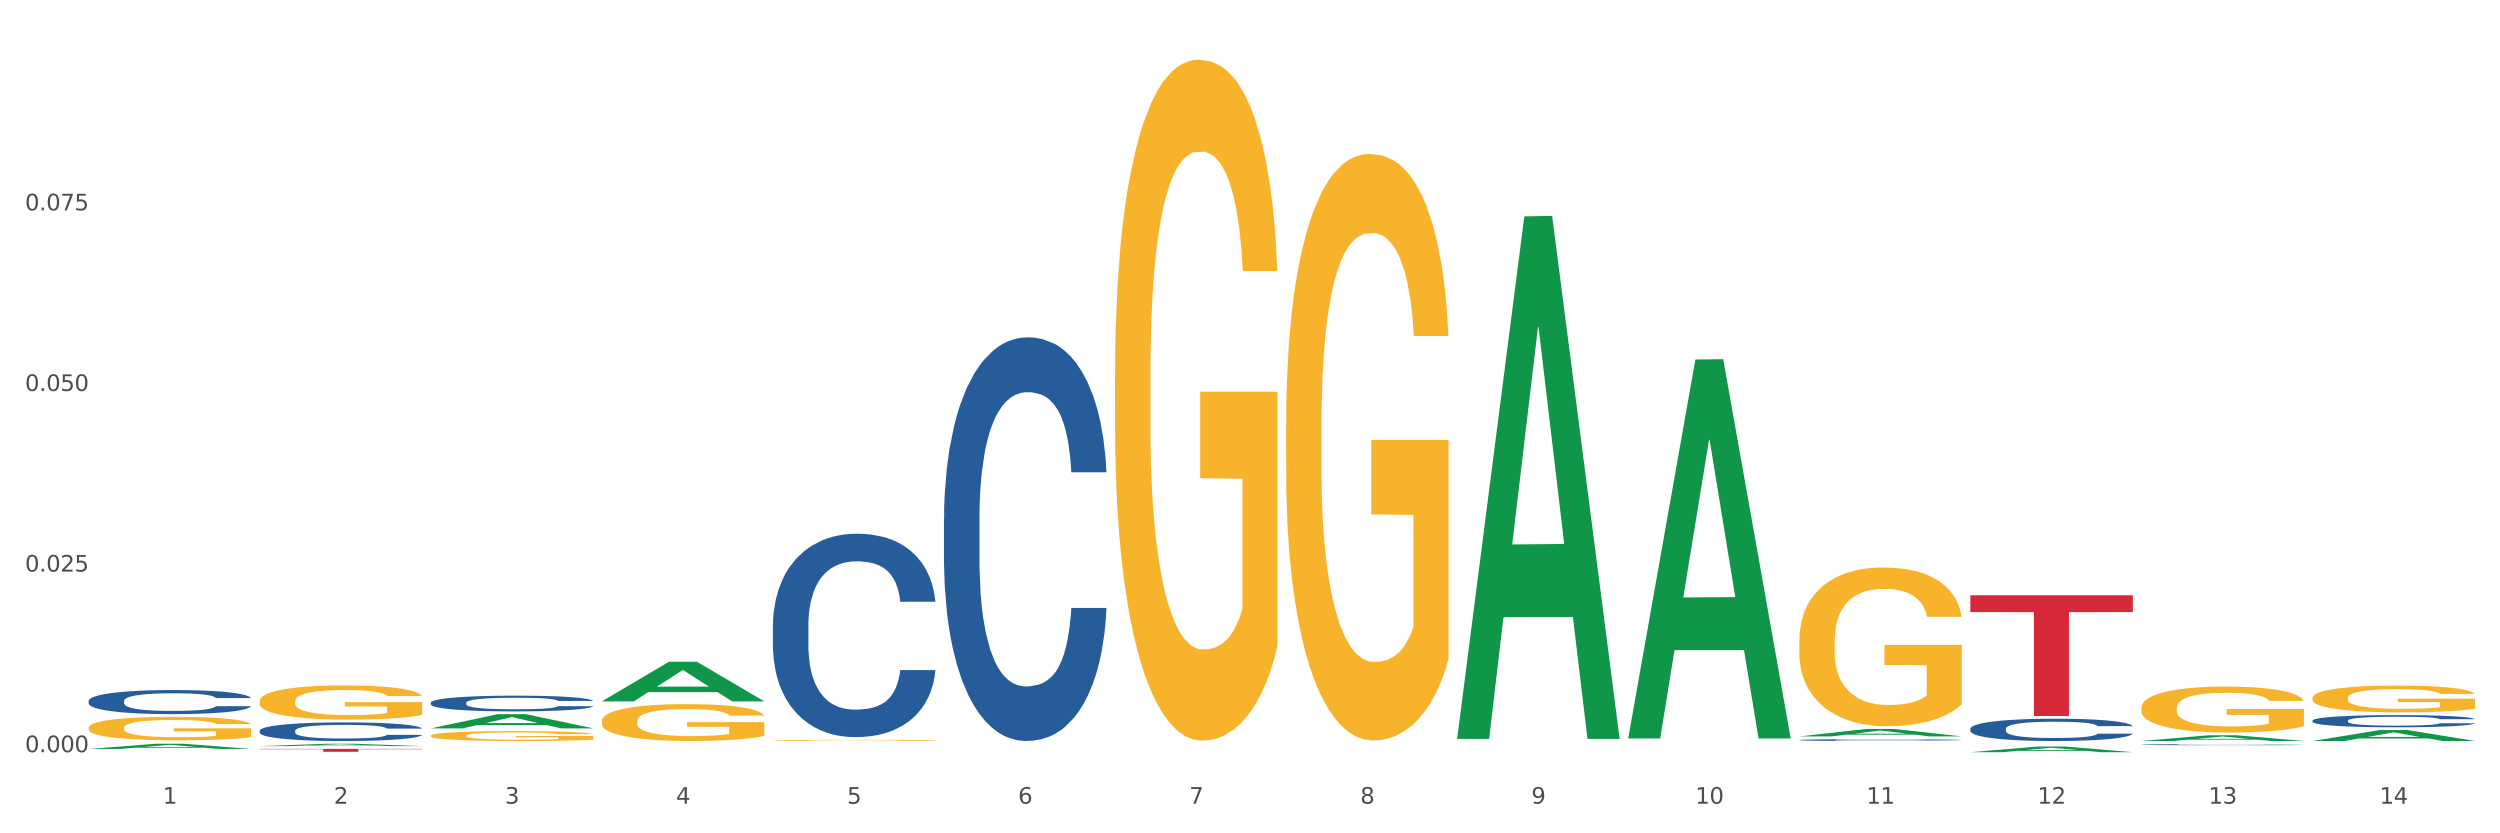 <?xml version="1.0" encoding="utf-8" standalone="no"?>
<!DOCTYPE svg PUBLIC "-//W3C//DTD SVG 1.1//EN"
  "http://www.w3.org/Graphics/SVG/1.1/DTD/svg11.dtd">
<svg xmlns:xlink="http://www.w3.org/1999/xlink" width="1080pt" height="360pt" viewBox="0 0 1080 360" xmlns="http://www.w3.org/2000/svg" version="1.1">
 <rect x="0" y="0" width="1080" height="360" fill="#333333" stroke="none"/>
 <defs>
  <style type="text/css">*{stroke-linejoin: round; stroke-linecap: butt}</style>
 </defs>
 <g id="figure_1">
  <g id="patch_1">
   <path d="M 0 360 
L 1080 360 
L 1080 0 
L 0 0 
z
" style="fill: #ffffff; stroke: #ffffff; stroke-linejoin: miter"/>
  </g>
  <g id="axes_1">
   <g id="matplotlib.axis_1">
    <g id="xtick_1">
     <g id="text_1">
      <!-- 1 -->
      <g style="fill: #4d4d4d" transform="translate(70.332 347.204) scale(0.096 -0.096)">
       <defs>
        <path id="DejaVuSans-31" d="M 794 531 
L 1825 531 
L 1825 4091 
L 703 3866 
L 703 4441 
L 1819 4666 
L 2450 4666 
L 2450 531 
L 3481 531 
L 3481 0 
L 794 0 
L 794 531 
z
" transform="scale(0.016)"/>
       </defs>
       <use xlink:href="#DejaVuSans-31"/>
      </g>
     </g>
    </g>
    <g id="xtick_2">
     <g id="text_2">
      <!-- 2 -->
      <g style="fill: #4d4d4d" transform="translate(144.233 347.204) scale(0.096 -0.096)">
       <defs>
        <path id="DejaVuSans-32" d="M 1228 531 
L 3431 531 
L 3431 0 
L 469 0 
L 469 531 
Q 828 903 1448 1529 
Q 2069 2156 2228 2338 
Q 2531 2678 2651 2914 
Q 2772 3150 2772 3378 
Q 2772 3750 2511 3984 
Q 2250 4219 1831 4219 
Q 1534 4219 1204 4116 
Q 875 4013 500 3803 
L 500 4441 
Q 881 4594 1212 4672 
Q 1544 4750 1819 4750 
Q 2544 4750 2975 4387 
Q 3406 4025 3406 3419 
Q 3406 3131 3298 2873 
Q 3191 2616 2906 2266 
Q 2828 2175 2409 1742 
Q 1991 1309 1228 531 
z
" transform="scale(0.016)"/>
       </defs>
       <use xlink:href="#DejaVuSans-32"/>
      </g>
     </g>
    </g>
    <g id="xtick_3">
     <g id="text_3">
      <!-- 3 -->
      <g style="fill: #4d4d4d" transform="translate(218.134 347.204) scale(0.096 -0.096)">
       <defs>
        <path id="DejaVuSans-33" d="M 2597 2516 
Q 3050 2419 3304 2112 
Q 3559 1806 3559 1356 
Q 3559 666 3084 287 
Q 2609 -91 1734 -91 
Q 1441 -91 1130 -33 
Q 819 25 488 141 
L 488 750 
Q 750 597 1062 519 
Q 1375 441 1716 441 
Q 2309 441 2620 675 
Q 2931 909 2931 1356 
Q 2931 1769 2642 2001 
Q 2353 2234 1838 2234 
L 1294 2234 
L 1294 2753 
L 1863 2753 
Q 2328 2753 2575 2939 
Q 2822 3125 2822 3475 
Q 2822 3834 2567 4026 
Q 2313 4219 1838 4219 
Q 1578 4219 1281 4162 
Q 984 4106 628 3988 
L 628 4550 
Q 988 4650 1302 4700 
Q 1616 4750 1894 4750 
Q 2613 4750 3031 4423 
Q 3450 4097 3450 3541 
Q 3450 3153 3228 2886 
Q 3006 2619 2597 2516 
z
" transform="scale(0.016)"/>
       </defs>
       <use xlink:href="#DejaVuSans-33"/>
      </g>
     </g>
    </g>
    <g id="xtick_4">
     <g id="text_4">
      <!-- 4 -->
      <g style="fill: #4d4d4d" transform="translate(292.034 347.204) scale(0.096 -0.096)">
       <defs>
        <path id="DejaVuSans-34" d="M 2419 4116 
L 825 1625 
L 2419 1625 
L 2419 4116 
z
M 2253 4666 
L 3047 4666 
L 3047 1625 
L 3713 1625 
L 3713 1100 
L 3047 1100 
L 3047 0 
L 2419 0 
L 2419 1100 
L 313 1100 
L 313 1709 
L 2253 4666 
z
" transform="scale(0.016)"/>
       </defs>
       <use xlink:href="#DejaVuSans-34"/>
      </g>
     </g>
    </g>
    <g id="xtick_5">
     <g id="text_5">
      <!-- 5 -->
      <g style="fill: #4d4d4d" transform="translate(365.935 347.204) scale(0.096 -0.096)">
       <defs>
        <path id="DejaVuSans-35" d="M 691 4666 
L 3169 4666 
L 3169 4134 
L 1269 4134 
L 1269 2991 
Q 1406 3038 1543 3061 
Q 1681 3084 1819 3084 
Q 2600 3084 3056 2656 
Q 3513 2228 3513 1497 
Q 3513 744 3044 326 
Q 2575 -91 1722 -91 
Q 1428 -91 1123 -41 
Q 819 9 494 109 
L 494 744 
Q 775 591 1075 516 
Q 1375 441 1709 441 
Q 2250 441 2565 725 
Q 2881 1009 2881 1497 
Q 2881 1984 2565 2268 
Q 2250 2553 1709 2553 
Q 1456 2553 1204 2497 
Q 953 2441 691 2322 
L 691 4666 
z
" transform="scale(0.016)"/>
       </defs>
       <use xlink:href="#DejaVuSans-35"/>
      </g>
     </g>
    </g>
    <g id="xtick_6">
     <g id="text_6">
      <!-- 6 -->
      <g style="fill: #4d4d4d" transform="translate(439.836 347.204) scale(0.096 -0.096)">
       <defs>
        <path id="DejaVuSans-36" d="M 2113 2584 
Q 1688 2584 1439 2293 
Q 1191 2003 1191 1497 
Q 1191 994 1439 701 
Q 1688 409 2113 409 
Q 2538 409 2786 701 
Q 3034 994 3034 1497 
Q 3034 2003 2786 2293 
Q 2538 2584 2113 2584 
z
M 3366 4563 
L 3366 3988 
Q 3128 4100 2886 4159 
Q 2644 4219 2406 4219 
Q 1781 4219 1451 3797 
Q 1122 3375 1075 2522 
Q 1259 2794 1537 2939 
Q 1816 3084 2150 3084 
Q 2853 3084 3261 2657 
Q 3669 2231 3669 1497 
Q 3669 778 3244 343 
Q 2819 -91 2113 -91 
Q 1303 -91 875 529 
Q 447 1150 447 2328 
Q 447 3434 972 4092 
Q 1497 4750 2381 4750 
Q 2619 4750 2861 4703 
Q 3103 4656 3366 4563 
z
" transform="scale(0.016)"/>
       </defs>
       <use xlink:href="#DejaVuSans-36"/>
      </g>
     </g>
    </g>
    <g id="xtick_7">
     <g id="text_7">
      <!-- 7 -->
      <g style="fill: #4d4d4d" transform="translate(513.737 347.204) scale(0.096 -0.096)">
       <defs>
        <path id="DejaVuSans-37" d="M 525 4666 
L 3525 4666 
L 3525 4397 
L 1831 0 
L 1172 0 
L 2766 4134 
L 525 4134 
L 525 4666 
z
" transform="scale(0.016)"/>
       </defs>
       <use xlink:href="#DejaVuSans-37"/>
      </g>
     </g>
    </g>
    <g id="xtick_8">
     <g id="text_8">
      <!-- 8 -->
      <g style="fill: #4d4d4d" transform="translate(587.638 347.204) scale(0.096 -0.096)">
       <defs>
        <path id="DejaVuSans-38" d="M 2034 2216 
Q 1584 2216 1326 1975 
Q 1069 1734 1069 1313 
Q 1069 891 1326 650 
Q 1584 409 2034 409 
Q 2484 409 2743 651 
Q 3003 894 3003 1313 
Q 3003 1734 2745 1975 
Q 2488 2216 2034 2216 
z
M 1403 2484 
Q 997 2584 770 2862 
Q 544 3141 544 3541 
Q 544 4100 942 4425 
Q 1341 4750 2034 4750 
Q 2731 4750 3128 4425 
Q 3525 4100 3525 3541 
Q 3525 3141 3298 2862 
Q 3072 2584 2669 2484 
Q 3125 2378 3379 2068 
Q 3634 1759 3634 1313 
Q 3634 634 3220 271 
Q 2806 -91 2034 -91 
Q 1263 -91 848 271 
Q 434 634 434 1313 
Q 434 1759 690 2068 
Q 947 2378 1403 2484 
z
M 1172 3481 
Q 1172 3119 1398 2916 
Q 1625 2713 2034 2713 
Q 2441 2713 2670 2916 
Q 2900 3119 2900 3481 
Q 2900 3844 2670 4047 
Q 2441 4250 2034 4250 
Q 1625 4250 1398 4047 
Q 1172 3844 1172 3481 
z
" transform="scale(0.016)"/>
       </defs>
       <use xlink:href="#DejaVuSans-38"/>
      </g>
     </g>
    </g>
    <g id="xtick_9">
     <g id="text_9">
      <!-- 9 -->
      <g style="fill: #4d4d4d" transform="translate(661.539 347.204) scale(0.096 -0.096)">
       <defs>
        <path id="DejaVuSans-39" d="M 703 97 
L 703 672 
Q 941 559 1184 500 
Q 1428 441 1663 441 
Q 2288 441 2617 861 
Q 2947 1281 2994 2138 
Q 2813 1869 2534 1725 
Q 2256 1581 1919 1581 
Q 1219 1581 811 2004 
Q 403 2428 403 3163 
Q 403 3881 828 4315 
Q 1253 4750 1959 4750 
Q 2769 4750 3195 4129 
Q 3622 3509 3622 2328 
Q 3622 1225 3098 567 
Q 2575 -91 1691 -91 
Q 1453 -91 1209 -44 
Q 966 3 703 97 
z
M 1959 2075 
Q 2384 2075 2632 2365 
Q 2881 2656 2881 3163 
Q 2881 3666 2632 3958 
Q 2384 4250 1959 4250 
Q 1534 4250 1286 3958 
Q 1038 3666 1038 3163 
Q 1038 2656 1286 2365 
Q 1534 2075 1959 2075 
z
" transform="scale(0.016)"/>
       </defs>
       <use xlink:href="#DejaVuSans-39"/>
      </g>
     </g>
    </g>
    <g id="xtick_10">
     <g id="text_10">
      <!-- 10 -->
      <g style="fill: #4d4d4d" transform="translate(732.386 347.204) scale(0.096 -0.096)">
       <defs>
        <path id="DejaVuSans-30" d="M 2034 4250 
Q 1547 4250 1301 3770 
Q 1056 3291 1056 2328 
Q 1056 1369 1301 889 
Q 1547 409 2034 409 
Q 2525 409 2770 889 
Q 3016 1369 3016 2328 
Q 3016 3291 2770 3770 
Q 2525 4250 2034 4250 
z
M 2034 4750 
Q 2819 4750 3233 4129 
Q 3647 3509 3647 2328 
Q 3647 1150 3233 529 
Q 2819 -91 2034 -91 
Q 1250 -91 836 529 
Q 422 1150 422 2328 
Q 422 3509 836 4129 
Q 1250 4750 2034 4750 
z
" transform="scale(0.016)"/>
       </defs>
       <use xlink:href="#DejaVuSans-31"/>
       <use xlink:href="#DejaVuSans-30" transform="translate(63.623 0)"/>
      </g>
     </g>
    </g>
    <g id="xtick_11">
     <g id="text_11">
      <!-- 11 -->
      <g style="fill: #4d4d4d" transform="translate(806.287 347.204) scale(0.096 -0.096)">
       <use xlink:href="#DejaVuSans-31"/>
       <use xlink:href="#DejaVuSans-31" transform="translate(63.623 0)"/>
      </g>
     </g>
    </g>
    <g id="xtick_12">
     <g id="text_12">
      <!-- 12 -->
      <g style="fill: #4d4d4d" transform="translate(880.187 347.204) scale(0.096 -0.096)">
       <use xlink:href="#DejaVuSans-31"/>
       <use xlink:href="#DejaVuSans-32" transform="translate(63.623 0)"/>
      </g>
     </g>
    </g>
    <g id="xtick_13">
     <g id="text_13">
      <!-- 13 -->
      <g style="fill: #4d4d4d" transform="translate(954.088 347.204) scale(0.096 -0.096)">
       <use xlink:href="#DejaVuSans-31"/>
       <use xlink:href="#DejaVuSans-33" transform="translate(63.623 0)"/>
      </g>
     </g>
    </g>
    <g id="xtick_14">
     <g id="text_14">
      <!-- 14 -->
      <g style="fill: #4d4d4d" transform="translate(1027.989 347.204) scale(0.096 -0.096)">
       <use xlink:href="#DejaVuSans-31"/>
       <use xlink:href="#DejaVuSans-34" transform="translate(63.623 0)"/>
      </g>
     </g>
    </g>
    <g id="xtick_15"/>
    <g id="xtick_16"/>
    <g id="xtick_17"/>
    <g id="xtick_18"/>
    <g id="xtick_19"/>
    <g id="xtick_20"/>
    <g id="xtick_21"/>
    <g id="xtick_22"/>
    <g id="xtick_23"/>
    <g id="xtick_24"/>
    <g id="xtick_25"/>
    <g id="xtick_26"/>
    <g id="xtick_27"/>
   </g>
   <g id="matplotlib.axis_2">
    <g id="ytick_1">
     <g id="text_15">
      <!-- 0.000 -->
      <g style="fill: #4d4d4d" transform="translate(10.8 324.942) scale(0.096 -0.096)">
       <defs>
        <path id="DejaVuSans-2e" d="M 684 794 
L 1344 794 
L 1344 0 
L 684 0 
L 684 794 
z
" transform="scale(0.016)"/>
       </defs>
       <use xlink:href="#DejaVuSans-30"/>
       <use xlink:href="#DejaVuSans-2e" transform="translate(63.623 0)"/>
       <use xlink:href="#DejaVuSans-30" transform="translate(95.41 0)"/>
       <use xlink:href="#DejaVuSans-30" transform="translate(159.033 0)"/>
       <use xlink:href="#DejaVuSans-30" transform="translate(222.656 0)"/>
      </g>
     </g>
    </g>
    <g id="ytick_2">
     <g id="text_16">
      <!-- 0.025 -->
      <g style="fill: #4d4d4d" transform="translate(10.8 246.922) scale(0.096 -0.096)">
       <use xlink:href="#DejaVuSans-30"/>
       <use xlink:href="#DejaVuSans-2e" transform="translate(63.623 0)"/>
       <use xlink:href="#DejaVuSans-30" transform="translate(95.41 0)"/>
       <use xlink:href="#DejaVuSans-32" transform="translate(159.033 0)"/>
       <use xlink:href="#DejaVuSans-35" transform="translate(222.656 0)"/>
      </g>
     </g>
    </g>
    <g id="ytick_3">
     <g id="text_17">
      <!-- 0.050 -->
      <g style="fill: #4d4d4d" transform="translate(10.8 168.901) scale(0.096 -0.096)">
       <use xlink:href="#DejaVuSans-30"/>
       <use xlink:href="#DejaVuSans-2e" transform="translate(63.623 0)"/>
       <use xlink:href="#DejaVuSans-30" transform="translate(95.41 0)"/>
       <use xlink:href="#DejaVuSans-35" transform="translate(159.033 0)"/>
       <use xlink:href="#DejaVuSans-30" transform="translate(222.656 0)"/>
      </g>
     </g>
    </g>
    <g id="ytick_4">
     <g id="text_18">
      <!-- 0.075 -->
      <g style="fill: #4d4d4d" transform="translate(10.8 90.88) scale(0.096 -0.096)">
       <use xlink:href="#DejaVuSans-30"/>
       <use xlink:href="#DejaVuSans-2e" transform="translate(63.623 0)"/>
       <use xlink:href="#DejaVuSans-30" transform="translate(95.41 0)"/>
       <use xlink:href="#DejaVuSans-37" transform="translate(159.033 0)"/>
       <use xlink:href="#DejaVuSans-35" transform="translate(222.656 0)"/>
      </g>
     </g>
    </g>
    <g id="ytick_5"/>
    <g id="ytick_6"/>
    <g id="ytick_7"/>
    <g id="ytick_8"/>
   </g>
   <g id="PolyCollection_1">
    <path d="M 38.283 323.543 
L 38.355 323.541 
L 67.306 321.297 
L 79.321 321.295 
L 108.489 323.548 
L 94.592 323.548 
L 88.296 323.023 
L 58.404 323.023 
L 58.187 323.032 
L 52.107 323.548 
L 38.283 323.548 
L 38.283 323.543 
L 62.167 322.71 
L 84.532 322.708 
L 73.458 321.775 
L 73.314 321.771 
L 73.169 321.777 
L 62.095 322.708 
L 62.167 322.71 
L 38.283 323.543 
z
" clip-path="url(#p908684a1c9)" style="fill: #109648"/>
    <path d="M 112.184 322.318 
L 112.256 322.317 
L 141.207 321.296 
L 153.222 321.295 
L 182.39 322.32 
L 168.493 322.32 
L 162.196 322.081 
L 132.305 322.081 
L 132.088 322.085 
L 126.008 322.32 
L 112.184 322.32 
L 112.184 322.318 
L 136.068 321.939 
L 158.433 321.938 
L 147.359 321.513 
L 147.214 321.512 
L 147.07 321.514 
L 135.996 321.938 
L 136.068 321.939 
L 112.184 322.318 
z
" clip-path="url(#p908684a1c9)" style="fill: #109648"/>
    <path d="M 186.085 314.655 
L 186.157 314.65 
L 215.108 308.506 
L 227.123 308.5 
L 256.291 314.667 
L 242.394 314.667 
L 236.097 313.231 
L 206.206 313.231 
L 205.988 313.254 
L 199.909 314.667 
L 186.085 314.667 
L 186.085 314.655 
L 209.969 312.374 
L 232.334 312.368 
L 221.26 309.815 
L 221.115 309.803 
L 220.97 309.821 
L 209.897 312.368 
L 209.969 312.374 
L 186.085 314.655 
z
" clip-path="url(#p908684a1c9)" style="fill: #109648"/>
    <path d="M 259.986 302.973 
L 260.058 302.957 
L 289.009 285.871 
L 301.023 285.854 
L 330.191 303.005 
L 316.295 303.005 
L 309.998 299.012 
L 280.106 299.012 
L 279.889 299.076 
L 273.81 303.005 
L 259.986 303.005 
L 259.986 302.973 
L 283.87 296.628 
L 306.235 296.612 
L 295.161 289.51 
L 295.016 289.478 
L 294.871 289.526 
L 283.798 296.612 
L 283.87 296.628 
L 259.986 302.973 
z
" clip-path="url(#p908684a1c9)" style="fill: #109648"/>
    <path d="M 629.49 318.795 
L 629.562 318.583 
L 658.513 93.475 
L 670.528 93.263 
L 699.696 319.219 
L 685.799 319.219 
L 679.502 266.602 
L 649.611 266.602 
L 649.394 267.451 
L 643.314 319.219 
L 629.49 319.219 
L 629.49 318.795 
L 653.374 235.202 
L 675.739 234.99 
L 664.665 141.424 
L 664.52 141 
L 664.376 141.637 
L 653.302 234.99 
L 653.374 235.202 
L 629.49 318.795 
z
" clip-path="url(#p908684a1c9)" style="fill: #109648"/>
    <path d="M 703.391 318.719 
L 703.463 318.565 
L 732.414 155.314 
L 744.429 155.16 
L 773.597 319.027 
L 759.7 319.027 
L 753.403 280.868 
L 723.512 280.868 
L 723.294 281.483 
L 717.215 319.027 
L 703.391 319.027 
L 703.391 318.719 
L 727.275 258.096 
L 749.64 257.942 
L 738.566 190.087 
L 738.421 189.78 
L 738.277 190.241 
L 727.203 257.942 
L 727.275 258.096 
L 703.391 318.719 
z
" clip-path="url(#p908684a1c9)" style="fill: #109648"/>
    <path d="M 333.886 319.846 
L 333.969 319.846 
L 333.969 319.83 
L 334.135 319.816 
L 334.964 319.782 
L 336.207 319.754 
L 337.119 319.739 
L 338.031 319.727 
L 339.108 319.714 
L 340.435 319.702 
L 342.838 319.683 
L 344.33 319.674 
L 346.154 319.664 
L 349.469 319.649 
L 351.873 319.641 
L 354.36 319.634 
L 358.421 319.626 
L 361.074 319.623 
L 363.892 319.62 
L 367.29 319.618 
L 369.86 319.618 
L 375.496 319.619 
L 380.304 319.623 
L 382.624 319.626 
L 385.608 319.632 
L 387.183 319.635 
L 389.753 319.642 
L 392.405 319.652 
L 394.229 319.66 
L 396.964 319.675 
L 399.036 319.691 
L 400.943 319.71 
L 401.937 319.723 
L 402.683 319.735 
L 403.346 319.749 
L 404.009 319.771 
L 389.09 319.771 
L 388.509 319.755 
L 387.598 319.741 
L 386.271 319.726 
L 385.111 319.717 
L 383.122 319.706 
L 381.298 319.699 
L 379.392 319.693 
L 377.071 319.689 
L 375.247 319.686 
L 372.678 319.684 
L 367.622 319.685 
L 364.223 319.689 
L 361.902 319.693 
L 360.41 319.697 
L 359.084 319.702 
L 357.592 319.708 
L 355.852 319.718 
L 354.608 319.726 
L 353.365 319.737 
L 352.37 319.748 
L 351.459 319.76 
L 350.713 319.774 
L 350.132 319.788 
L 349.635 319.805 
L 349.221 319.834 
L 349.221 319.896 
L 349.386 319.91 
L 349.801 319.928 
L 350.298 319.942 
L 351.127 319.959 
L 351.873 319.97 
L 353.282 319.987 
L 354.857 320 
L 356.1 320.009 
L 357.344 320.016 
L 359.499 320.026 
L 361.902 320.034 
L 363.975 320.039 
L 366.793 320.044 
L 368.699 320.045 
L 370.357 320.046 
L 374.418 320.046 
L 377.32 320.045 
L 380.552 320.042 
L 383.039 320.038 
L 385.111 320.033 
L 387.432 320.025 
L 388.924 320.017 
L 388.924 319.922 
L 370.689 319.922 
L 370.689 319.859 
L 404.092 319.859 
L 404.092 320.044 
L 402.683 320.053 
L 401.108 320.062 
L 399.451 320.069 
L 396.964 320.079 
L 393.98 320.088 
L 391.328 320.094 
L 388.509 320.1 
L 385.194 320.105 
L 380.884 320.109 
L 378.231 320.111 
L 374.916 320.112 
L 371.02 320.113 
L 367.622 320.112 
L 364.306 320.11 
L 360.825 320.106 
L 357.427 320.1 
L 354.857 320.094 
L 352.287 320.087 
L 349.552 320.077 
L 347.397 320.068 
L 345.739 320.06 
L 343.916 320.049 
L 341.927 320.036 
L 340.435 320.024 
L 339.108 320.011 
L 337.699 319.995 
L 336.705 319.981 
L 335.71 319.963 
L 335.13 319.95 
L 334.467 319.93 
L 333.969 319.901 
L 333.886 319.846 
z
" clip-path="url(#p908684a1c9)" style="fill: #f7b32b"/>
    <path d="M 481.688 161.715 
L 481.771 161.447 
L 481.771 151.774 
L 481.937 143.444 
L 482.766 123.293 
L 484.009 106.634 
L 484.921 97.768 
L 485.833 90.513 
L 486.91 83.259 
L 488.236 75.735 
L 490.64 64.719 
L 492.132 59.077 
L 493.956 53.166 
L 497.271 44.568 
L 499.675 39.731 
L 502.161 35.701 
L 506.223 30.865 
L 508.875 28.715 
L 511.693 27.103 
L 515.092 26.028 
L 517.661 25.759 
L 523.298 26.566 
L 528.105 28.984 
L 530.426 30.865 
L 533.41 34.089 
L 534.985 36.238 
L 537.554 40.537 
L 540.207 46.18 
L 542.03 51.016 
L 544.766 60.151 
L 546.838 69.287 
L 548.744 80.572 
L 549.739 88.364 
L 550.485 95.618 
L 551.148 103.947 
L 551.811 117.113 
L 536.891 117.113 
L 536.311 107.709 
L 535.399 98.842 
L 534.073 90.244 
L 532.913 84.871 
L 530.923 78.153 
L 529.1 73.854 
L 527.193 70.63 
L 524.873 67.943 
L 523.049 66.6 
L 520.48 65.525 
L 515.423 65.794 
L 512.025 67.943 
L 509.704 70.63 
L 508.212 73.048 
L 506.886 75.735 
L 505.394 79.497 
L 503.653 85.139 
L 502.41 90.244 
L 501.167 96.693 
L 500.172 103.141 
L 499.26 110.665 
L 498.514 118.725 
L 497.934 127.055 
L 497.437 137.265 
L 497.022 154.192 
L 497.022 191.002 
L 497.188 199.331 
L 497.603 210.348 
L 498.1 218.677 
L 498.929 228.618 
L 499.675 235.335 
L 501.084 245.008 
L 502.659 253.069 
L 503.902 258.174 
L 505.145 262.473 
L 507.3 268.384 
L 509.704 273.22 
L 511.776 276.176 
L 514.595 278.863 
L 516.501 279.938 
L 518.159 280.475 
L 522.22 280.475 
L 525.121 279.669 
L 528.354 277.788 
L 530.841 275.37 
L 532.913 272.414 
L 535.234 267.578 
L 536.726 263.01 
L 536.726 206.855 
L 518.49 206.586 
L 518.49 169.238 
L 551.894 169.238 
L 551.894 278.863 
L 550.485 284.505 
L 548.91 289.61 
L 547.252 294.178 
L 544.766 299.82 
L 541.782 305.194 
L 539.129 308.956 
L 536.311 312.18 
L 532.996 315.136 
L 528.685 317.822 
L 526.033 318.897 
L 522.718 319.703 
L 518.822 319.972 
L 515.423 319.435 
L 512.108 318.091 
L 508.627 315.673 
L 505.228 312.18 
L 502.659 308.687 
L 500.089 304.388 
L 497.354 298.746 
L 495.199 293.372 
L 493.541 288.536 
L 491.718 282.356 
L 489.728 274.295 
L 488.236 267.041 
L 486.91 259.517 
L 485.501 249.845 
L 484.506 241.515 
L 483.512 231.036 
L 482.931 223.245 
L 482.268 211.154 
L 481.771 194.226 
L 481.688 161.715 
z
" clip-path="url(#p908684a1c9)" style="fill: #f7b32b"/>
    <path d="M 555.589 183.569 
L 555.672 183.338 
L 555.672 175.006 
L 555.838 167.831 
L 556.667 150.472 
L 557.91 136.122 
L 558.822 128.484 
L 559.733 122.235 
L 560.811 115.986 
L 562.137 109.506 
L 564.541 100.016 
L 566.033 95.156 
L 567.856 90.064 
L 571.172 82.658 
L 573.576 78.492 
L 576.062 75.02 
L 580.124 70.854 
L 582.776 69.002 
L 585.594 67.614 
L 588.993 66.688 
L 591.562 66.456 
L 597.199 67.151 
L 602.006 69.234 
L 604.327 70.854 
L 607.311 73.631 
L 608.886 75.483 
L 611.455 79.186 
L 614.108 84.046 
L 615.931 88.212 
L 618.667 96.082 
L 620.739 103.951 
L 622.645 113.672 
L 623.64 120.384 
L 624.386 126.633 
L 625.049 133.808 
L 625.712 145.149 
L 610.792 145.149 
L 610.212 137.048 
L 609.3 129.41 
L 607.974 122.004 
L 606.814 117.375 
L 604.824 111.589 
L 603.001 107.886 
L 601.094 105.108 
L 598.773 102.794 
L 596.95 101.636 
L 594.38 100.711 
L 589.324 100.942 
L 585.926 102.794 
L 583.605 105.108 
L 582.113 107.191 
L 580.787 109.506 
L 579.295 112.746 
L 577.554 117.606 
L 576.311 122.004 
L 575.068 127.559 
L 574.073 133.113 
L 573.161 139.594 
L 572.415 146.537 
L 571.835 153.712 
L 571.338 162.507 
L 570.923 177.089 
L 570.923 208.797 
L 571.089 215.972 
L 571.503 225.461 
L 572.001 232.636 
L 572.83 241.2 
L 573.576 246.986 
L 574.985 255.318 
L 576.56 262.262 
L 577.803 266.659 
L 579.046 270.362 
L 581.201 275.454 
L 583.605 279.62 
L 585.677 282.166 
L 588.495 284.481 
L 590.402 285.406 
L 592.06 285.869 
L 596.121 285.869 
L 599.022 285.175 
L 602.255 283.555 
L 604.741 281.472 
L 606.814 278.926 
L 609.134 274.76 
L 610.626 270.825 
L 610.626 222.452 
L 592.391 222.221 
L 592.391 190.05 
L 625.795 190.05 
L 625.795 284.481 
L 624.386 289.341 
L 622.811 293.738 
L 621.153 297.673 
L 618.667 302.534 
L 615.683 307.162 
L 613.03 310.403 
L 610.212 313.18 
L 606.896 315.726 
L 602.586 318.041 
L 599.934 318.966 
L 596.618 319.661 
L 592.723 319.892 
L 589.324 319.429 
L 586.009 318.272 
L 582.527 316.189 
L 579.129 313.18 
L 576.56 310.171 
L 573.99 306.468 
L 571.255 301.608 
L 569.1 296.979 
L 567.442 292.813 
L 565.618 287.489 
L 563.629 280.546 
L 562.137 274.297 
L 560.811 267.816 
L 559.402 259.484 
L 558.407 252.309 
L 557.413 243.283 
L 556.832 236.571 
L 556.169 226.156 
L 555.672 211.574 
L 555.589 183.569 
z
" clip-path="url(#p908684a1c9)" style="fill: #f7b32b"/>
    <path d="M 777.292 276.847 
L 777.374 276.784 
L 777.374 274.53 
L 777.54 272.589 
L 778.369 267.894 
L 779.612 264.012 
L 780.524 261.946 
L 781.436 260.255 
L 782.514 258.565 
L 783.84 256.812 
L 786.243 254.245 
L 787.735 252.93 
L 789.559 251.552 
L 792.874 249.549 
L 795.278 248.422 
L 797.765 247.483 
L 801.826 246.356 
L 804.479 245.855 
L 807.297 245.479 
L 810.695 245.229 
L 813.265 245.166 
L 818.901 245.354 
L 823.709 245.917 
L 826.03 246.356 
L 829.013 247.107 
L 830.588 247.608 
L 833.158 248.61 
L 835.81 249.924 
L 837.634 251.051 
L 840.369 253.18 
L 842.441 255.309 
L 844.348 257.939 
L 845.342 259.754 
L 846.088 261.445 
L 846.751 263.386 
L 847.415 266.454 
L 832.495 266.454 
L 831.915 264.262 
L 831.003 262.196 
L 829.677 260.193 
L 828.516 258.94 
L 826.527 257.375 
L 824.703 256.373 
L 822.797 255.622 
L 820.476 254.996 
L 818.653 254.683 
L 816.083 254.432 
L 811.027 254.495 
L 807.628 254.996 
L 805.308 255.622 
L 803.816 256.186 
L 802.489 256.812 
L 800.997 257.688 
L 799.257 259.003 
L 798.014 260.193 
L 796.77 261.695 
L 795.776 263.198 
L 794.864 264.951 
L 794.118 266.829 
L 793.538 268.77 
L 793.04 271.149 
L 792.626 275.094 
L 792.626 283.672 
L 792.792 285.612 
L 793.206 288.179 
L 793.703 290.12 
L 794.532 292.437 
L 795.278 294.002 
L 796.687 296.256 
L 798.262 298.135 
L 799.505 299.324 
L 800.749 300.326 
L 802.904 301.703 
L 805.308 302.83 
L 807.38 303.519 
L 810.198 304.145 
L 812.104 304.396 
L 813.762 304.521 
L 817.824 304.521 
L 820.725 304.333 
L 823.957 303.895 
L 826.444 303.331 
L 828.516 302.643 
L 830.837 301.516 
L 832.329 300.451 
L 832.329 287.366 
L 814.094 287.303 
L 814.094 278.6 
L 847.497 278.6 
L 847.497 304.145 
L 846.088 305.46 
L 844.513 306.65 
L 842.856 307.714 
L 840.369 309.029 
L 837.385 310.281 
L 834.733 311.158 
L 831.915 311.909 
L 828.599 312.598 
L 824.289 313.224 
L 821.636 313.474 
L 818.321 313.662 
L 814.425 313.725 
L 811.027 313.599 
L 807.711 313.286 
L 804.23 312.723 
L 800.832 311.909 
L 798.262 311.095 
L 795.693 310.093 
L 792.957 308.778 
L 790.802 307.526 
L 789.145 306.399 
L 787.321 304.959 
L 785.332 303.081 
L 783.84 301.39 
L 782.514 299.637 
L 781.104 297.383 
L 780.11 295.442 
L 779.115 293.001 
L 778.535 291.185 
L 777.872 288.367 
L 777.374 284.423 
L 777.292 276.847 
z
" clip-path="url(#p908684a1c9)" style="fill: #f7b32b"/>
    <path d="M 998.994 301.522 
L 999.077 301.511 
L 999.077 301.131 
L 999.243 300.803 
L 1000.072 300.011 
L 1001.315 299.356 
L 1002.227 299.007 
L 1003.139 298.722 
L 1004.216 298.437 
L 1005.542 298.141 
L 1007.946 297.708 
L 1009.438 297.486 
L 1011.262 297.254 
L 1014.577 296.916 
L 1016.981 296.725 
L 1019.467 296.567 
L 1023.529 296.377 
L 1026.181 296.292 
L 1029 296.229 
L 1032.398 296.187 
L 1034.967 296.176 
L 1040.604 296.208 
L 1045.411 296.303 
L 1047.732 296.377 
L 1050.716 296.503 
L 1052.291 296.588 
L 1054.86 296.757 
L 1057.513 296.979 
L 1059.336 297.169 
L 1062.072 297.528 
L 1064.144 297.888 
L 1066.05 298.331 
L 1067.045 298.638 
L 1067.791 298.923 
L 1068.454 299.25 
L 1069.117 299.768 
L 1054.197 299.768 
L 1053.617 299.398 
L 1052.705 299.05 
L 1051.379 298.712 
L 1050.219 298.5 
L 1048.229 298.236 
L 1046.406 298.067 
L 1044.499 297.94 
L 1042.179 297.835 
L 1040.355 297.782 
L 1037.786 297.74 
L 1032.729 297.75 
L 1029.331 297.835 
L 1027.01 297.94 
L 1025.518 298.035 
L 1024.192 298.141 
L 1022.7 298.289 
L 1020.959 298.511 
L 1019.716 298.712 
L 1018.473 298.965 
L 1017.478 299.219 
L 1016.566 299.515 
L 1015.82 299.831 
L 1015.24 300.159 
L 1014.743 300.56 
L 1014.328 301.226 
L 1014.328 302.674 
L 1014.494 303.001 
L 1014.909 303.434 
L 1015.406 303.762 
L 1016.235 304.153 
L 1016.981 304.417 
L 1018.39 304.797 
L 1019.965 305.114 
L 1021.208 305.315 
L 1022.451 305.484 
L 1024.606 305.716 
L 1027.01 305.906 
L 1029.082 306.023 
L 1031.901 306.128 
L 1033.807 306.171 
L 1035.465 306.192 
L 1039.526 306.192 
L 1042.427 306.16 
L 1045.66 306.086 
L 1048.147 305.991 
L 1050.219 305.875 
L 1052.54 305.685 
L 1054.032 305.505 
L 1054.032 303.297 
L 1035.796 303.286 
L 1035.796 301.818 
L 1069.2 301.818 
L 1069.2 306.128 
L 1067.791 306.35 
L 1066.216 306.551 
L 1064.558 306.731 
L 1062.072 306.952 
L 1059.088 307.164 
L 1056.435 307.312 
L 1053.617 307.438 
L 1050.302 307.555 
L 1045.991 307.66 
L 1043.339 307.703 
L 1040.024 307.734 
L 1036.128 307.745 
L 1032.729 307.724 
L 1029.414 307.671 
L 1025.933 307.576 
L 1022.534 307.438 
L 1019.965 307.301 
L 1017.395 307.132 
L 1014.66 306.91 
L 1012.505 306.699 
L 1010.847 306.509 
L 1009.024 306.266 
L 1007.034 305.949 
L 1005.542 305.663 
L 1004.216 305.368 
L 1002.807 304.987 
L 1001.812 304.66 
L 1000.818 304.248 
L 1000.237 303.941 
L 999.574 303.466 
L 999.077 302.8 
L 998.994 301.522 
z
" clip-path="url(#p908684a1c9)" style="fill: #f7b32b"/>
    <path d="M 851.192 321.303 
L 851.275 321.303 
L 851.275 321.303 
L 851.441 321.302 
L 852.27 321.301 
L 853.513 321.3 
L 854.425 321.299 
L 855.337 321.299 
L 856.414 321.298 
L 857.741 321.298 
L 860.144 321.297 
L 861.636 321.297 
L 863.46 321.297 
L 866.775 321.296 
L 869.179 321.296 
L 871.666 321.296 
L 875.727 321.295 
L 878.38 321.295 
L 881.198 321.295 
L 884.596 321.295 
L 887.166 321.295 
L 892.802 321.295 
L 897.61 321.295 
L 899.93 321.295 
L 902.914 321.295 
L 904.489 321.296 
L 907.059 321.296 
L 909.711 321.296 
L 911.535 321.296 
L 914.27 321.297 
L 916.342 321.298 
L 918.249 321.298 
L 919.243 321.299 
L 919.989 321.299 
L 920.652 321.3 
L 921.315 321.3 
L 906.396 321.3 
L 905.815 321.3 
L 904.904 321.299 
L 903.577 321.299 
L 902.417 321.298 
L 900.428 321.298 
L 898.604 321.298 
L 896.698 321.298 
L 894.377 321.297 
L 892.553 321.297 
L 889.984 321.297 
L 884.928 321.297 
L 881.529 321.297 
L 879.208 321.298 
L 877.717 321.298 
L 876.39 321.298 
L 874.898 321.298 
L 873.158 321.299 
L 871.914 321.299 
L 870.671 321.299 
L 869.676 321.3 
L 868.765 321.3 
L 868.019 321.301 
L 867.438 321.301 
L 866.941 321.302 
L 866.527 321.303 
L 866.527 321.305 
L 866.692 321.305 
L 867.107 321.306 
L 867.604 321.307 
L 868.433 321.307 
L 869.179 321.308 
L 870.588 321.308 
L 872.163 321.309 
L 873.406 321.309 
L 874.65 321.309 
L 876.805 321.31 
L 879.208 321.31 
L 881.281 321.31 
L 884.099 321.31 
L 886.005 321.31 
L 887.663 321.31 
L 891.725 321.31 
L 894.626 321.31 
L 897.858 321.31 
L 900.345 321.31 
L 902.417 321.31 
L 904.738 321.309 
L 906.23 321.309 
L 906.23 321.306 
L 887.995 321.306 
L 887.995 321.304 
L 921.398 321.304 
L 921.398 321.31 
L 919.989 321.31 
L 918.414 321.311 
L 916.757 321.311 
L 914.27 321.311 
L 911.286 321.312 
L 908.634 321.312 
L 905.815 321.312 
L 902.5 321.312 
L 898.19 321.312 
L 895.537 321.313 
L 892.222 321.313 
L 888.326 321.313 
L 884.928 321.313 
L 881.612 321.312 
L 878.131 321.312 
L 874.733 321.312 
L 872.163 321.312 
L 869.594 321.312 
L 866.858 321.311 
L 864.703 321.311 
L 863.045 321.311 
L 861.222 321.31 
L 859.233 321.31 
L 857.741 321.309 
L 856.414 321.309 
L 855.005 321.308 
L 854.011 321.308 
L 853.016 321.307 
L 852.436 321.307 
L 851.773 321.306 
L 851.275 321.305 
L 851.192 321.303 
z
" clip-path="url(#p908684a1c9)" style="fill: #f7b32b"/>
    <path d="M 186.085 317.819 
L 186.168 317.816 
L 186.168 317.675 
L 186.333 317.555 
L 187.162 317.263 
L 188.406 317.021 
L 189.317 316.893 
L 190.229 316.788 
L 191.307 316.682 
L 192.633 316.573 
L 195.037 316.414 
L 196.529 316.332 
L 198.352 316.246 
L 201.668 316.122 
L 204.071 316.052 
L 206.558 315.993 
L 210.619 315.923 
L 213.272 315.892 
L 216.09 315.869 
L 219.488 315.853 
L 222.058 315.849 
L 227.694 315.861 
L 232.502 315.896 
L 234.823 315.923 
L 237.807 315.97 
L 239.381 316.001 
L 241.951 316.063 
L 244.603 316.145 
L 246.427 316.215 
L 249.162 316.348 
L 251.234 316.48 
L 253.141 316.644 
L 254.135 316.756 
L 254.881 316.862 
L 255.545 316.982 
L 256.208 317.173 
L 241.288 317.173 
L 240.708 317.037 
L 239.796 316.908 
L 238.47 316.784 
L 237.309 316.706 
L 235.32 316.608 
L 233.496 316.546 
L 231.59 316.499 
L 229.269 316.46 
L 227.446 316.441 
L 224.876 316.425 
L 219.82 316.429 
L 216.422 316.46 
L 214.101 316.499 
L 212.609 316.534 
L 211.283 316.573 
L 209.791 316.628 
L 208.05 316.71 
L 206.807 316.784 
L 205.563 316.877 
L 204.569 316.971 
L 203.657 317.08 
L 202.911 317.196 
L 202.331 317.317 
L 201.833 317.465 
L 201.419 317.71 
L 201.419 318.244 
L 201.585 318.365 
L 201.999 318.524 
L 202.496 318.645 
L 203.325 318.789 
L 204.071 318.886 
L 205.48 319.026 
L 207.055 319.143 
L 208.299 319.217 
L 209.542 319.28 
L 211.697 319.365 
L 214.101 319.435 
L 216.173 319.478 
L 218.991 319.517 
L 220.898 319.533 
L 222.555 319.54 
L 226.617 319.54 
L 229.518 319.529 
L 232.75 319.501 
L 235.237 319.466 
L 237.309 319.424 
L 239.63 319.354 
L 241.122 319.287 
L 241.122 318.474 
L 222.887 318.47 
L 222.887 317.928 
L 256.291 317.928 
L 256.291 319.517 
L 254.881 319.599 
L 253.307 319.673 
L 251.649 319.739 
L 249.162 319.821 
L 246.178 319.899 
L 243.526 319.953 
L 240.708 320 
L 237.392 320.043 
L 233.082 320.082 
L 230.43 320.097 
L 227.114 320.109 
L 223.218 320.113 
L 219.82 320.105 
L 216.504 320.086 
L 213.023 320.051 
L 209.625 320 
L 207.055 319.949 
L 204.486 319.887 
L 201.75 319.805 
L 199.595 319.727 
L 197.938 319.657 
L 196.114 319.568 
L 194.125 319.451 
L 192.633 319.346 
L 191.307 319.237 
L 189.898 319.097 
L 188.903 318.976 
L 187.908 318.824 
L 187.328 318.711 
L 186.665 318.536 
L 186.168 318.291 
L 186.085 317.819 
z
" clip-path="url(#p908684a1c9)" style="fill: #f7b32b"/>
    <path d="M 259.986 311.547 
L 260.068 311.532 
L 260.068 311.009 
L 260.234 310.558 
L 261.063 309.467 
L 262.306 308.565 
L 263.218 308.085 
L 264.13 307.693 
L 265.208 307.3 
L 266.534 306.893 
L 268.937 306.296 
L 270.429 305.991 
L 272.253 305.671 
L 275.568 305.206 
L 277.972 304.944 
L 280.459 304.726 
L 284.52 304.464 
L 287.173 304.348 
L 289.991 304.26 
L 293.389 304.202 
L 295.959 304.188 
L 301.595 304.231 
L 306.403 304.362 
L 308.724 304.464 
L 311.707 304.638 
L 313.282 304.755 
L 315.852 304.987 
L 318.504 305.293 
L 320.328 305.555 
L 323.063 306.049 
L 325.135 306.544 
L 327.042 307.154 
L 328.036 307.576 
L 328.782 307.969 
L 329.445 308.42 
L 330.109 309.132 
L 315.189 309.132 
L 314.609 308.623 
L 313.697 308.143 
L 312.371 307.678 
L 311.21 307.387 
L 309.221 307.024 
L 307.397 306.791 
L 305.491 306.616 
L 303.17 306.471 
L 301.347 306.398 
L 298.777 306.34 
L 293.721 306.355 
L 290.322 306.471 
L 288.002 306.616 
L 286.51 306.747 
L 285.183 306.893 
L 283.691 307.096 
L 281.951 307.402 
L 280.707 307.678 
L 279.464 308.027 
L 278.47 308.376 
L 277.558 308.783 
L 276.812 309.22 
L 276.232 309.67 
L 275.734 310.223 
L 275.32 311.139 
L 275.32 313.132 
L 275.486 313.583 
L 275.9 314.179 
L 276.397 314.63 
L 277.226 315.168 
L 277.972 315.532 
L 279.381 316.055 
L 280.956 316.491 
L 282.199 316.768 
L 283.443 317 
L 285.598 317.32 
L 288.002 317.582 
L 290.074 317.742 
L 292.892 317.888 
L 294.798 317.946 
L 296.456 317.975 
L 300.518 317.975 
L 303.419 317.931 
L 306.651 317.829 
L 309.138 317.699 
L 311.21 317.539 
L 313.531 317.277 
L 315.023 317.03 
L 315.023 313.99 
L 296.788 313.975 
L 296.788 311.954 
L 330.191 311.954 
L 330.191 317.888 
L 328.782 318.193 
L 327.207 318.469 
L 325.55 318.717 
L 323.063 319.022 
L 320.079 319.313 
L 317.427 319.517 
L 314.609 319.691 
L 311.293 319.851 
L 306.983 319.996 
L 304.33 320.055 
L 301.015 320.098 
L 297.119 320.113 
L 293.721 320.084 
L 290.405 320.011 
L 286.924 319.88 
L 283.526 319.691 
L 280.956 319.502 
L 278.387 319.269 
L 275.651 318.964 
L 273.496 318.673 
L 271.839 318.411 
L 270.015 318.077 
L 268.026 317.64 
L 266.534 317.248 
L 265.208 316.84 
L 263.798 316.317 
L 262.804 315.866 
L 261.809 315.299 
L 261.229 314.877 
L 260.566 314.223 
L 260.068 313.306 
L 259.986 311.547 
z
" clip-path="url(#p908684a1c9)" style="fill: #f7b32b"/>
    <path d="M 38.283 314.375 
L 38.366 314.366 
L 38.366 314.032 
L 38.532 313.745 
L 39.361 313.05 
L 40.604 312.475 
L 41.516 312.169 
L 42.427 311.919 
L 43.505 311.669 
L 44.831 311.409 
L 47.235 311.029 
L 48.727 310.835 
L 50.55 310.631 
L 53.866 310.334 
L 56.27 310.167 
L 58.756 310.028 
L 62.818 309.861 
L 65.47 309.787 
L 68.288 309.732 
L 71.687 309.695 
L 74.256 309.685 
L 79.893 309.713 
L 84.7 309.797 
L 87.021 309.861 
L 90.005 309.973 
L 91.58 310.047 
L 94.149 310.195 
L 96.802 310.39 
L 98.625 310.557 
L 101.36 310.872 
L 103.433 311.187 
L 105.339 311.576 
L 106.334 311.845 
L 107.08 312.095 
L 107.743 312.382 
L 108.406 312.837 
L 93.486 312.837 
L 92.906 312.512 
L 91.994 312.206 
L 90.668 311.91 
L 89.508 311.724 
L 87.518 311.493 
L 85.695 311.344 
L 83.788 311.233 
L 81.467 311.14 
L 79.644 311.094 
L 77.074 311.057 
L 72.018 311.066 
L 68.62 311.14 
L 66.299 311.233 
L 64.807 311.317 
L 63.481 311.409 
L 61.989 311.539 
L 60.248 311.734 
L 59.005 311.91 
L 57.762 312.132 
L 56.767 312.355 
L 55.855 312.614 
L 55.109 312.892 
L 54.529 313.18 
L 54.032 313.532 
L 53.617 314.116 
L 53.617 315.386 
L 53.783 315.673 
L 54.197 316.053 
L 54.695 316.34 
L 55.524 316.683 
L 56.27 316.915 
L 57.679 317.248 
L 59.254 317.527 
L 60.497 317.703 
L 61.74 317.851 
L 63.895 318.055 
L 66.299 318.222 
L 68.371 318.324 
L 71.189 318.416 
L 73.096 318.453 
L 74.754 318.472 
L 78.815 318.472 
L 81.716 318.444 
L 84.949 318.379 
L 87.435 318.296 
L 89.508 318.194 
L 91.828 318.027 
L 93.32 317.869 
L 93.32 315.932 
L 75.085 315.923 
L 75.085 314.635 
L 108.489 314.635 
L 108.489 318.416 
L 107.08 318.611 
L 105.505 318.787 
L 103.847 318.945 
L 101.36 319.139 
L 98.377 319.325 
L 95.724 319.454 
L 92.906 319.566 
L 89.59 319.668 
L 85.28 319.76 
L 82.628 319.797 
L 79.312 319.825 
L 75.417 319.834 
L 72.018 319.816 
L 68.703 319.77 
L 65.221 319.686 
L 61.823 319.566 
L 59.254 319.445 
L 56.684 319.297 
L 53.949 319.102 
L 51.794 318.917 
L 50.136 318.75 
L 48.312 318.537 
L 46.323 318.259 
L 44.831 318.009 
L 43.505 317.749 
L 42.096 317.415 
L 41.101 317.128 
L 40.107 316.767 
L 39.526 316.498 
L 38.863 316.081 
L 38.366 315.497 
L 38.283 314.375 
z
" clip-path="url(#p908684a1c9)" style="fill: #f7b32b"/>
    <path d="M 112.184 302.939 
L 112.267 302.926 
L 112.267 302.44 
L 112.433 302.022 
L 113.261 301.01 
L 114.505 300.174 
L 115.416 299.729 
L 116.328 299.365 
L 117.406 299.001 
L 118.732 298.623 
L 121.136 298.07 
L 122.628 297.786 
L 124.451 297.49 
L 127.767 297.058 
L 130.17 296.815 
L 132.657 296.613 
L 136.719 296.37 
L 139.371 296.262 
L 142.189 296.181 
L 145.588 296.127 
L 148.157 296.114 
L 153.793 296.154 
L 158.601 296.276 
L 160.922 296.37 
L 163.906 296.532 
L 165.481 296.64 
L 168.05 296.856 
L 170.703 297.139 
L 172.526 297.382 
L 175.261 297.84 
L 177.334 298.299 
L 179.24 298.866 
L 180.235 299.257 
L 180.981 299.621 
L 181.644 300.039 
L 182.307 300.7 
L 167.387 300.7 
L 166.807 300.228 
L 165.895 299.783 
L 164.569 299.351 
L 163.408 299.081 
L 161.419 298.744 
L 159.596 298.528 
L 157.689 298.367 
L 155.368 298.232 
L 153.545 298.164 
L 150.975 298.11 
L 145.919 298.124 
L 142.521 298.232 
L 140.2 298.367 
L 138.708 298.488 
L 137.382 298.623 
L 135.89 298.812 
L 134.149 299.095 
L 132.906 299.351 
L 131.662 299.675 
L 130.668 299.999 
L 129.756 300.376 
L 129.01 300.781 
L 128.43 301.199 
L 127.933 301.712 
L 127.518 302.562 
L 127.518 304.41 
L 127.684 304.828 
L 128.098 305.381 
L 128.596 305.799 
L 129.424 306.298 
L 130.17 306.635 
L 131.58 307.121 
L 133.154 307.526 
L 134.398 307.782 
L 135.641 307.998 
L 137.796 308.295 
L 140.2 308.537 
L 142.272 308.686 
L 145.09 308.821 
L 146.997 308.875 
L 148.654 308.902 
L 152.716 308.902 
L 155.617 308.861 
L 158.85 308.767 
L 161.336 308.645 
L 163.408 308.497 
L 165.729 308.254 
L 167.221 308.025 
L 167.221 305.206 
L 148.986 305.192 
L 148.986 303.317 
L 182.39 303.317 
L 182.39 308.821 
L 180.981 309.104 
L 179.406 309.36 
L 177.748 309.59 
L 175.261 309.873 
L 172.277 310.143 
L 169.625 310.332 
L 166.807 310.493 
L 163.491 310.642 
L 159.181 310.777 
L 156.529 310.831 
L 153.213 310.871 
L 149.318 310.885 
L 145.919 310.858 
L 142.604 310.79 
L 139.122 310.669 
L 135.724 310.493 
L 133.154 310.318 
L 130.585 310.102 
L 127.85 309.819 
L 125.695 309.549 
L 124.037 309.306 
L 122.213 308.996 
L 120.224 308.591 
L 118.732 308.227 
L 117.406 307.849 
L 115.997 307.364 
L 115.002 306.946 
L 114.007 306.42 
L 113.427 306.028 
L 112.764 305.421 
L 112.267 304.572 
L 112.184 302.939 
z
" clip-path="url(#p908684a1c9)" style="fill: #f7b32b"/>
    <path d="M 925.093 305.78 
L 925.176 305.762 
L 925.176 305.11 
L 925.342 304.548 
L 926.171 303.189 
L 927.414 302.066 
L 928.326 301.468 
L 929.238 300.978 
L 930.315 300.489 
L 931.641 299.982 
L 934.045 299.239 
L 935.537 298.858 
L 937.361 298.459 
L 940.676 297.879 
L 943.08 297.553 
L 945.567 297.281 
L 949.628 296.955 
L 952.28 296.81 
L 955.099 296.702 
L 958.497 296.629 
L 961.067 296.611 
L 966.703 296.665 
L 971.51 296.828 
L 973.831 296.955 
L 976.815 297.173 
L 978.39 297.318 
L 980.96 297.608 
L 983.612 297.988 
L 985.436 298.314 
L 988.171 298.931 
L 990.243 299.547 
L 992.149 300.308 
L 993.144 300.833 
L 993.89 301.323 
L 994.553 301.884 
L 995.216 302.772 
L 980.296 302.772 
L 979.716 302.138 
L 978.805 301.54 
L 977.478 300.96 
L 976.318 300.598 
L 974.329 300.145 
L 972.505 299.855 
L 970.599 299.637 
L 968.278 299.456 
L 966.454 299.365 
L 963.885 299.293 
L 958.829 299.311 
L 955.43 299.456 
L 953.109 299.637 
L 951.617 299.8 
L 950.291 299.982 
L 948.799 300.235 
L 947.059 300.616 
L 945.815 300.96 
L 944.572 301.395 
L 943.577 301.83 
L 942.665 302.337 
L 941.92 302.881 
L 941.339 303.443 
L 940.842 304.131 
L 940.428 305.273 
L 940.428 307.756 
L 940.593 308.317 
L 941.008 309.06 
L 941.505 309.622 
L 942.334 310.293 
L 943.08 310.746 
L 944.489 311.398 
L 946.064 311.942 
L 947.307 312.286 
L 948.551 312.576 
L 950.706 312.975 
L 953.109 313.301 
L 955.182 313.5 
L 958 313.681 
L 959.906 313.754 
L 961.564 313.79 
L 965.625 313.79 
L 968.526 313.736 
L 971.759 313.609 
L 974.246 313.446 
L 976.318 313.246 
L 978.639 312.92 
L 980.131 312.612 
L 980.131 308.825 
L 961.895 308.807 
L 961.895 306.288 
L 995.299 306.288 
L 995.299 313.681 
L 993.89 314.062 
L 992.315 314.406 
L 990.657 314.714 
L 988.171 315.095 
L 985.187 315.457 
L 982.534 315.711 
L 979.716 315.928 
L 976.401 316.128 
L 972.091 316.309 
L 969.438 316.381 
L 966.123 316.436 
L 962.227 316.454 
L 958.829 316.418 
L 955.513 316.327 
L 952.032 316.164 
L 948.633 315.928 
L 946.064 315.693 
L 943.494 315.403 
L 940.759 315.022 
L 938.604 314.66 
L 936.946 314.334 
L 935.123 313.917 
L 933.133 313.373 
L 931.641 312.884 
L 930.315 312.377 
L 928.906 311.724 
L 927.912 311.162 
L 926.917 310.456 
L 926.337 309.93 
L 925.674 309.115 
L 925.176 307.973 
L 925.093 305.78 
z
" clip-path="url(#p908684a1c9)" style="fill: #f7b32b"/>
    <path d="M 112.184 315.682 
L 112.267 315.675 
L 112.267 315.469 
L 112.516 315.19 
L 113.429 314.675 
L 114.59 314.286 
L 116.582 313.83 
L 117.661 313.639 
L 119.072 313.426 
L 121.976 313.081 
L 125.296 312.787 
L 127.619 312.625 
L 129.362 312.522 
L 133.262 312.339 
L 135.503 312.258 
L 137.826 312.192 
L 139.818 312.148 
L 143.137 312.096 
L 145.793 312.074 
L 148.863 312.067 
L 151.436 312.074 
L 154.838 312.103 
L 159.818 312.192 
L 161.726 312.243 
L 164.299 312.331 
L 166.954 312.449 
L 169.112 312.566 
L 171.602 312.735 
L 174.174 312.956 
L 176.664 313.235 
L 178.406 313.492 
L 179.817 313.764 
L 181.062 314.095 
L 181.975 314.455 
L 182.39 314.756 
L 167.203 314.756 
L 166.788 314.484 
L 165.959 314.19 
L 165.129 313.992 
L 164.216 313.83 
L 162.805 313.647 
L 161.56 313.529 
L 159.486 313.389 
L 157.577 313.301 
L 156 313.25 
L 154.092 313.206 
L 150.025 313.162 
L 147.121 313.162 
L 145.295 313.176 
L 143.055 313.213 
L 141.146 313.264 
L 138.905 313.353 
L 137.163 313.448 
L 135.42 313.573 
L 134.424 313.661 
L 132.93 313.823 
L 131.934 313.955 
L 130.607 314.183 
L 129.86 314.345 
L 128.532 314.763 
L 127.951 315.072 
L 127.702 315.285 
L 127.536 315.52 
L 127.536 316.667 
L 128.034 317.181 
L 128.449 317.401 
L 129.113 317.651 
L 130.358 317.975 
L 132.183 318.291 
L 134.092 318.518 
L 135.669 318.658 
L 137.163 318.761 
L 138.656 318.842 
L 140.482 318.915 
L 141.976 318.959 
L 144.216 319.003 
L 146.872 319.025 
L 148.946 319.025 
L 153.179 318.989 
L 155.087 318.952 
L 156.913 318.9 
L 158.905 318.82 
L 160.481 318.731 
L 161.394 318.665 
L 162.888 318.526 
L 164.05 318.379 
L 165.046 318.21 
L 165.71 318.063 
L 166.456 317.842 
L 167.037 317.592 
L 167.203 317.46 
L 182.39 317.46 
L 182.058 317.725 
L 181.477 317.982 
L 180.315 318.327 
L 179.402 318.526 
L 177.991 318.768 
L 176.498 318.974 
L 174.423 319.202 
L 172.514 319.371 
L 170.523 319.518 
L 168.365 319.65 
L 164.465 319.834 
L 163.054 319.885 
L 160.067 319.973 
L 157.743 320.025 
L 154.341 320.076 
L 150.855 320.105 
L 147.204 320.113 
L 143.967 320.098 
L 140.399 320.054 
L 138.158 320.01 
L 135.669 319.944 
L 132.764 319.841 
L 130.026 319.716 
L 127.453 319.569 
L 125.047 319.4 
L 122.806 319.209 
L 119.902 318.893 
L 117.744 318.584 
L 116.167 318.298 
L 115.088 318.055 
L 114.01 317.747 
L 113.429 317.534 
L 112.516 317.019 
L 112.184 316.542 
L 112.184 315.682 
z
" clip-path="url(#p908684a1c9)" style="fill: #255c99"/>
    <path d="M 186.085 303.576 
L 186.168 303.57 
L 186.168 303.396 
L 186.417 303.16 
L 187.33 302.725 
L 188.491 302.397 
L 190.483 302.012 
L 191.562 301.85 
L 192.973 301.67 
L 195.877 301.379 
L 199.196 301.13 
L 201.52 300.994 
L 203.263 300.907 
L 207.163 300.752 
L 209.404 300.684 
L 211.727 300.628 
L 213.719 300.59 
L 217.038 300.547 
L 219.694 300.528 
L 222.764 300.522 
L 225.337 300.528 
L 228.739 300.553 
L 233.718 300.628 
L 235.627 300.671 
L 238.2 300.746 
L 240.855 300.845 
L 243.013 300.944 
L 245.502 301.087 
L 248.075 301.273 
L 250.565 301.509 
L 252.307 301.726 
L 253.718 301.956 
L 254.963 302.235 
L 255.876 302.539 
L 256.291 302.794 
L 241.104 302.794 
L 240.689 302.564 
L 239.859 302.316 
L 239.03 302.148 
L 238.117 302.012 
L 236.706 301.857 
L 235.461 301.757 
L 233.387 301.639 
L 231.478 301.565 
L 229.901 301.521 
L 227.992 301.484 
L 223.926 301.447 
L 221.022 301.447 
L 219.196 301.459 
L 216.955 301.49 
L 215.047 301.534 
L 212.806 301.608 
L 211.063 301.689 
L 209.321 301.794 
L 208.325 301.869 
L 206.831 302.006 
L 205.835 302.117 
L 204.508 302.31 
L 203.761 302.446 
L 202.433 302.8 
L 201.852 303.061 
L 201.603 303.241 
L 201.437 303.439 
L 201.437 304.407 
L 201.935 304.842 
L 202.35 305.028 
L 203.014 305.239 
L 204.259 305.512 
L 206.084 305.779 
L 207.993 305.971 
L 209.57 306.089 
L 211.063 306.176 
L 212.557 306.244 
L 214.383 306.307 
L 215.877 306.344 
L 218.117 306.381 
L 220.773 306.4 
L 222.847 306.4 
L 227.08 306.369 
L 228.988 306.338 
L 230.814 306.294 
L 232.806 306.226 
L 234.382 306.151 
L 235.295 306.096 
L 236.789 305.978 
L 237.951 305.853 
L 238.947 305.711 
L 239.61 305.587 
L 240.357 305.4 
L 240.938 305.189 
L 241.104 305.078 
L 256.291 305.078 
L 255.959 305.301 
L 255.378 305.518 
L 254.216 305.81 
L 253.303 305.978 
L 251.892 306.182 
L 250.399 306.356 
L 248.324 306.549 
L 246.415 306.691 
L 244.424 306.815 
L 242.266 306.927 
L 238.366 307.082 
L 236.955 307.126 
L 233.967 307.2 
L 231.644 307.244 
L 228.241 307.287 
L 224.756 307.312 
L 221.105 307.318 
L 217.868 307.306 
L 214.3 307.269 
L 212.059 307.231 
L 209.57 307.175 
L 206.665 307.089 
L 203.927 306.983 
L 201.354 306.859 
L 198.947 306.716 
L 196.707 306.555 
L 193.802 306.288 
L 191.645 306.027 
L 190.068 305.785 
L 188.989 305.58 
L 187.91 305.32 
L 187.33 305.14 
L 186.417 304.705 
L 186.085 304.302 
L 186.085 303.576 
z
" clip-path="url(#p908684a1c9)" style="fill: #255c99"/>
    <path d="M 333.886 270.046 
L 333.969 269.966 
L 333.969 267.719 
L 334.218 264.67 
L 335.131 259.052 
L 336.293 254.799 
L 338.285 249.824 
L 339.363 247.738 
L 340.774 245.41 
L 343.679 241.639 
L 346.998 238.429 
L 349.322 236.663 
L 351.064 235.54 
L 354.965 233.534 
L 357.205 232.651 
L 359.529 231.929 
L 361.521 231.447 
L 364.84 230.886 
L 367.496 230.645 
L 370.566 230.565 
L 373.139 230.645 
L 376.541 230.966 
L 381.52 231.929 
L 383.429 232.491 
L 386.001 233.453 
L 388.657 234.737 
L 390.815 236.021 
L 393.304 237.867 
L 395.877 240.274 
L 398.366 243.324 
L 400.109 246.133 
L 401.52 249.102 
L 402.764 252.713 
L 403.677 256.645 
L 404.092 259.935 
L 388.906 259.935 
L 388.491 256.966 
L 387.661 253.756 
L 386.831 251.589 
L 385.918 249.824 
L 384.508 247.818 
L 383.263 246.534 
L 381.188 245.009 
L 379.28 244.046 
L 377.703 243.484 
L 375.794 243.003 
L 371.728 242.521 
L 368.823 242.521 
L 366.998 242.682 
L 364.757 243.083 
L 362.848 243.645 
L 360.608 244.608 
L 358.865 245.651 
L 357.122 247.015 
L 356.127 247.978 
L 354.633 249.744 
L 353.637 251.188 
L 352.309 253.676 
L 351.562 255.441 
L 350.235 260.015 
L 349.654 263.386 
L 349.405 265.713 
L 349.239 268.281 
L 349.239 280.799 
L 349.737 286.417 
L 350.152 288.824 
L 350.816 291.553 
L 352.06 295.083 
L 353.886 298.534 
L 355.795 301.022 
L 357.371 302.546 
L 358.865 303.67 
L 360.359 304.553 
L 362.185 305.355 
L 363.678 305.837 
L 365.919 306.318 
L 368.574 306.559 
L 370.649 306.559 
L 374.881 306.158 
L 376.79 305.756 
L 378.616 305.195 
L 380.607 304.312 
L 382.184 303.349 
L 383.097 302.627 
L 384.591 301.102 
L 385.752 299.497 
L 386.748 297.651 
L 387.412 296.046 
L 388.159 293.639 
L 388.74 290.911 
L 388.906 289.466 
L 404.092 289.466 
L 403.76 292.355 
L 403.179 295.164 
L 402.018 298.935 
L 401.105 301.102 
L 399.694 303.75 
L 398.2 305.997 
L 396.126 308.485 
L 394.217 310.33 
L 392.225 311.935 
L 390.068 313.38 
L 386.167 315.386 
L 384.757 315.948 
L 381.769 316.911 
L 379.446 317.472 
L 376.043 318.034 
L 372.558 318.355 
L 368.906 318.435 
L 365.67 318.275 
L 362.102 317.793 
L 359.861 317.312 
L 357.371 316.59 
L 354.467 315.466 
L 351.728 314.102 
L 349.156 312.497 
L 346.749 310.651 
L 344.509 308.565 
L 341.604 305.114 
L 339.446 301.744 
L 337.87 298.614 
L 336.791 295.966 
L 335.712 292.596 
L 335.131 290.269 
L 334.218 284.651 
L 333.886 279.435 
L 333.886 270.046 
z
" clip-path="url(#p908684a1c9)" style="fill: #255c99"/>
    <path d="M 998.994 311.293 
L 999.077 311.288 
L 999.077 311.153 
L 999.326 310.97 
L 1000.239 310.634 
L 1001.401 310.379 
L 1003.392 310.081 
L 1004.471 309.956 
L 1005.882 309.816 
L 1008.786 309.59 
L 1012.106 309.398 
L 1014.43 309.292 
L 1016.172 309.225 
L 1020.073 309.105 
L 1022.313 309.052 
L 1024.637 309.009 
L 1026.628 308.98 
L 1029.948 308.946 
L 1032.603 308.932 
L 1035.674 308.927 
L 1038.246 308.932 
L 1041.649 308.951 
L 1046.628 309.009 
L 1048.537 309.042 
L 1051.109 309.1 
L 1053.765 309.177 
L 1055.922 309.254 
L 1058.412 309.364 
L 1060.984 309.509 
L 1063.474 309.691 
L 1065.217 309.86 
L 1066.627 310.038 
L 1067.872 310.254 
L 1068.785 310.49 
L 1069.2 310.687 
L 1054.014 310.687 
L 1053.599 310.509 
L 1052.769 310.317 
L 1051.939 310.187 
L 1051.026 310.081 
L 1049.615 309.961 
L 1048.371 309.884 
L 1046.296 309.792 
L 1044.387 309.735 
L 1042.811 309.701 
L 1040.902 309.672 
L 1036.836 309.643 
L 1033.931 309.643 
L 1032.105 309.653 
L 1029.865 309.677 
L 1027.956 309.711 
L 1025.716 309.768 
L 1023.973 309.831 
L 1022.23 309.913 
L 1021.234 309.97 
L 1019.741 310.076 
L 1018.745 310.163 
L 1017.417 310.312 
L 1016.67 310.418 
L 1015.342 310.692 
L 1014.761 310.894 
L 1014.512 311.033 
L 1014.347 311.187 
L 1014.347 311.937 
L 1014.844 312.274 
L 1015.259 312.418 
L 1015.923 312.581 
L 1017.168 312.793 
L 1018.994 313 
L 1020.902 313.149 
L 1022.479 313.24 
L 1023.973 313.307 
L 1025.467 313.36 
L 1027.292 313.408 
L 1028.786 313.437 
L 1031.027 313.466 
L 1033.682 313.48 
L 1035.757 313.48 
L 1039.989 313.456 
L 1041.898 313.432 
L 1043.723 313.399 
L 1045.715 313.346 
L 1047.292 313.288 
L 1048.205 313.245 
L 1049.698 313.154 
L 1050.86 313.057 
L 1051.856 312.947 
L 1052.52 312.851 
L 1053.267 312.706 
L 1053.848 312.543 
L 1054.014 312.456 
L 1069.2 312.456 
L 1068.868 312.629 
L 1068.287 312.798 
L 1067.125 313.024 
L 1066.213 313.154 
L 1064.802 313.312 
L 1063.308 313.447 
L 1061.233 313.596 
L 1059.325 313.706 
L 1057.333 313.803 
L 1055.175 313.889 
L 1051.275 314.009 
L 1049.864 314.043 
L 1046.877 314.101 
L 1044.553 314.134 
L 1041.151 314.168 
L 1037.665 314.187 
L 1034.014 314.192 
L 1030.778 314.183 
L 1027.209 314.154 
L 1024.969 314.125 
L 1022.479 314.082 
L 1019.575 314.014 
L 1016.836 313.932 
L 1014.264 313.836 
L 1011.857 313.726 
L 1009.616 313.601 
L 1006.712 313.394 
L 1004.554 313.192 
L 1002.977 313.004 
L 1001.899 312.846 
L 1000.82 312.644 
L 1000.239 312.504 
L 999.326 312.168 
L 998.994 311.855 
L 998.994 311.293 
z
" clip-path="url(#p908684a1c9)" style="fill: #255c99"/>
    <path d="M 777.292 319.674 
L 777.375 319.674 
L 777.375 319.653 
L 777.624 319.626 
L 778.536 319.575 
L 779.698 319.536 
L 781.69 319.491 
L 782.769 319.472 
L 784.179 319.451 
L 787.084 319.417 
L 790.403 319.388 
L 792.727 319.372 
L 794.47 319.362 
L 798.37 319.344 
L 800.611 319.336 
L 802.934 319.329 
L 804.926 319.325 
L 808.245 319.32 
L 810.901 319.317 
L 813.971 319.317 
L 816.544 319.317 
L 819.946 319.32 
L 824.925 319.329 
L 826.834 319.334 
L 829.407 319.343 
L 832.062 319.354 
L 834.22 319.366 
L 836.709 319.383 
L 839.282 319.405 
L 841.771 319.432 
L 843.514 319.458 
L 844.925 319.485 
L 846.17 319.517 
L 847.082 319.553 
L 847.497 319.583 
L 832.311 319.583 
L 831.896 319.556 
L 831.066 319.527 
L 830.236 319.507 
L 829.324 319.491 
L 827.913 319.473 
L 826.668 319.461 
L 824.593 319.448 
L 822.685 319.439 
L 821.108 319.434 
L 819.199 319.429 
L 815.133 319.425 
L 812.229 319.425 
L 810.403 319.426 
L 808.162 319.43 
L 806.254 319.435 
L 804.013 319.444 
L 802.27 319.453 
L 800.528 319.466 
L 799.532 319.474 
L 798.038 319.49 
L 797.042 319.503 
L 795.714 319.526 
L 794.968 319.542 
L 793.64 319.583 
L 793.059 319.614 
L 792.81 319.635 
L 792.644 319.658 
L 792.644 319.772 
L 793.142 319.823 
L 793.557 319.845 
L 794.221 319.869 
L 795.465 319.901 
L 797.291 319.932 
L 799.2 319.955 
L 800.777 319.969 
L 802.27 319.979 
L 803.764 319.987 
L 805.59 319.994 
L 807.083 319.999 
L 809.324 320.003 
L 811.98 320.005 
L 814.054 320.005 
L 818.286 320.002 
L 820.195 319.998 
L 822.021 319.993 
L 824.012 319.985 
L 825.589 319.976 
L 826.502 319.97 
L 827.996 319.956 
L 829.158 319.941 
L 830.153 319.924 
L 830.817 319.91 
L 831.564 319.888 
L 832.145 319.863 
L 832.311 319.85 
L 847.497 319.85 
L 847.165 319.877 
L 846.585 319.902 
L 845.423 319.936 
L 844.51 319.956 
L 843.099 319.98 
L 841.605 320 
L 839.531 320.023 
L 837.622 320.039 
L 835.63 320.054 
L 833.473 320.067 
L 829.573 320.085 
L 828.162 320.09 
L 825.174 320.099 
L 822.851 320.104 
L 819.448 320.109 
L 815.963 320.112 
L 812.312 320.113 
L 809.075 320.111 
L 805.507 320.107 
L 803.266 320.103 
L 800.777 320.096 
L 797.872 320.086 
L 795.134 320.074 
L 792.561 320.059 
L 790.154 320.042 
L 787.914 320.023 
L 785.009 319.992 
L 782.852 319.962 
L 781.275 319.933 
L 780.196 319.909 
L 779.117 319.879 
L 778.536 319.858 
L 777.624 319.807 
L 777.292 319.759 
L 777.292 319.674 
z
" clip-path="url(#p908684a1c9)" style="fill: #255c99"/>
    <path d="M 851.192 314.808 
L 851.275 314.799 
L 851.275 314.553 
L 851.524 314.219 
L 852.437 313.603 
L 853.599 313.137 
L 855.591 312.591 
L 856.67 312.363 
L 858.08 312.107 
L 860.985 311.694 
L 864.304 311.342 
L 866.628 311.148 
L 868.37 311.025 
L 872.271 310.805 
L 874.511 310.709 
L 876.835 310.629 
L 878.827 310.577 
L 882.146 310.515 
L 884.802 310.489 
L 887.872 310.48 
L 890.445 310.489 
L 893.847 310.524 
L 898.826 310.629 
L 900.735 310.691 
L 903.307 310.797 
L 905.963 310.937 
L 908.121 311.078 
L 910.61 311.28 
L 913.183 311.544 
L 915.672 311.879 
L 917.415 312.187 
L 918.826 312.512 
L 920.071 312.908 
L 920.983 313.339 
L 921.398 313.7 
L 906.212 313.7 
L 905.797 313.374 
L 904.967 313.022 
L 904.137 312.785 
L 903.224 312.591 
L 901.814 312.371 
L 900.569 312.231 
L 898.494 312.063 
L 896.586 311.958 
L 895.009 311.896 
L 893.1 311.843 
L 889.034 311.791 
L 886.129 311.791 
L 884.304 311.808 
L 882.063 311.852 
L 880.154 311.914 
L 877.914 312.019 
L 876.171 312.134 
L 874.428 312.283 
L 873.433 312.389 
L 871.939 312.582 
L 870.943 312.741 
L 869.615 313.013 
L 868.868 313.207 
L 867.541 313.708 
L 866.96 314.078 
L 866.711 314.333 
L 866.545 314.615 
L 866.545 315.987 
L 867.043 316.603 
L 867.458 316.867 
L 868.122 317.166 
L 869.366 317.553 
L 871.192 317.931 
L 873.101 318.204 
L 874.677 318.371 
L 876.171 318.494 
L 877.665 318.591 
L 879.491 318.679 
L 880.984 318.732 
L 883.225 318.784 
L 885.88 318.811 
L 887.955 318.811 
L 892.187 318.767 
L 894.096 318.723 
L 895.922 318.661 
L 897.913 318.565 
L 899.49 318.459 
L 900.403 318.38 
L 901.897 318.213 
L 903.058 318.037 
L 904.054 317.834 
L 904.718 317.658 
L 905.465 317.394 
L 906.046 317.095 
L 906.212 316.937 
L 921.398 316.937 
L 921.066 317.254 
L 920.485 317.562 
L 919.324 317.975 
L 918.411 318.213 
L 917 318.503 
L 915.506 318.749 
L 913.432 319.022 
L 911.523 319.224 
L 909.531 319.4 
L 907.374 319.559 
L 903.473 319.779 
L 902.063 319.84 
L 899.075 319.946 
L 896.752 320.007 
L 893.349 320.069 
L 889.864 320.104 
L 886.212 320.113 
L 882.976 320.095 
L 879.408 320.042 
L 877.167 319.99 
L 874.677 319.91 
L 871.773 319.787 
L 869.034 319.638 
L 866.462 319.462 
L 864.055 319.259 
L 861.815 319.031 
L 858.91 318.652 
L 856.752 318.283 
L 855.176 317.94 
L 854.097 317.65 
L 853.018 317.28 
L 852.437 317.025 
L 851.524 316.409 
L 851.192 315.837 
L 851.192 314.808 
z
" clip-path="url(#p908684a1c9)" style="fill: #255c99"/>
    <path d="M 925.093 321.696 
L 925.176 321.696 
L 925.176 321.684 
L 925.425 321.667 
L 926.338 321.637 
L 927.5 321.614 
L 929.492 321.588 
L 930.57 321.577 
L 931.981 321.564 
L 934.886 321.544 
L 938.205 321.527 
L 940.529 321.517 
L 942.271 321.511 
L 946.172 321.5 
L 948.412 321.496 
L 950.736 321.492 
L 952.728 321.489 
L 956.047 321.486 
L 958.702 321.485 
L 961.773 321.484 
L 964.346 321.485 
L 967.748 321.487 
L 972.727 321.492 
L 974.636 321.495 
L 977.208 321.5 
L 979.864 321.507 
L 982.021 321.514 
L 984.511 321.524 
L 987.084 321.536 
L 989.573 321.553 
L 991.316 321.568 
L 992.727 321.584 
L 993.971 321.603 
L 994.884 321.624 
L 995.299 321.642 
L 980.113 321.642 
L 979.698 321.626 
L 978.868 321.609 
L 978.038 321.597 
L 977.125 321.588 
L 975.715 321.577 
L 974.47 321.57 
L 972.395 321.562 
L 970.486 321.557 
L 968.91 321.554 
L 967.001 321.551 
L 962.935 321.549 
L 960.03 321.549 
L 958.205 321.549 
L 955.964 321.552 
L 954.055 321.555 
L 951.815 321.56 
L 950.072 321.565 
L 948.329 321.573 
L 947.333 321.578 
L 945.84 321.587 
L 944.844 321.595 
L 943.516 321.608 
L 942.769 321.618 
L 941.441 321.642 
L 940.861 321.66 
L 940.612 321.673 
L 940.446 321.687 
L 940.446 321.754 
L 940.944 321.784 
L 941.359 321.797 
L 942.022 321.812 
L 943.267 321.831 
L 945.093 321.849 
L 947.002 321.862 
L 948.578 321.871 
L 950.072 321.877 
L 951.566 321.881 
L 953.391 321.886 
L 954.885 321.888 
L 957.126 321.891 
L 959.781 321.892 
L 961.856 321.892 
L 966.088 321.89 
L 967.997 321.888 
L 969.823 321.885 
L 971.814 321.88 
L 973.391 321.875 
L 974.304 321.871 
L 975.798 321.863 
L 976.959 321.854 
L 977.955 321.844 
L 978.619 321.836 
L 979.366 321.823 
L 979.947 321.808 
L 980.113 321.8 
L 995.299 321.8 
L 994.967 321.816 
L 994.386 321.831 
L 993.225 321.851 
L 992.312 321.863 
L 990.901 321.877 
L 989.407 321.889 
L 987.333 321.902 
L 985.424 321.912 
L 983.432 321.921 
L 981.275 321.929 
L 977.374 321.939 
L 975.963 321.942 
L 972.976 321.948 
L 970.652 321.951 
L 967.25 321.954 
L 963.765 321.955 
L 960.113 321.956 
L 956.877 321.955 
L 953.308 321.952 
L 951.068 321.95 
L 948.578 321.946 
L 945.674 321.94 
L 942.935 321.933 
L 940.363 321.924 
L 937.956 321.914 
L 935.715 321.903 
L 932.811 321.884 
L 930.653 321.866 
L 929.077 321.849 
L 927.998 321.835 
L 926.919 321.817 
L 926.338 321.805 
L 925.425 321.775 
L 925.093 321.747 
L 925.093 321.696 
z
" clip-path="url(#p908684a1c9)" style="fill: #255c99"/>
    <path d="M 38.283 302.773 
L 38.366 302.763 
L 38.366 302.497 
L 38.615 302.136 
L 39.528 301.471 
L 40.69 300.967 
L 42.681 300.378 
L 43.76 300.131 
L 45.171 299.856 
L 48.075 299.409 
L 51.395 299.029 
L 53.718 298.82 
L 55.461 298.687 
L 59.361 298.449 
L 61.602 298.345 
L 63.926 298.259 
L 65.917 298.202 
L 69.237 298.136 
L 71.892 298.107 
L 74.963 298.098 
L 77.535 298.107 
L 80.938 298.145 
L 85.917 298.259 
L 87.825 298.326 
L 90.398 298.44 
L 93.053 298.592 
L 95.211 298.744 
L 97.701 298.962 
L 100.273 299.247 
L 102.763 299.609 
L 104.506 299.941 
L 105.916 300.293 
L 107.161 300.72 
L 108.074 301.186 
L 108.489 301.576 
L 93.302 301.576 
L 92.888 301.224 
L 92.058 300.844 
L 91.228 300.587 
L 90.315 300.378 
L 88.904 300.141 
L 87.659 299.989 
L 85.585 299.808 
L 83.676 299.694 
L 82.099 299.628 
L 80.191 299.571 
L 76.124 299.513 
L 73.22 299.513 
L 71.394 299.532 
L 69.154 299.58 
L 67.245 299.647 
L 65.004 299.761 
L 63.262 299.884 
L 61.519 300.046 
L 60.523 300.16 
L 59.029 300.369 
L 58.034 300.54 
L 56.706 300.834 
L 55.959 301.043 
L 54.631 301.585 
L 54.05 301.984 
L 53.801 302.26 
L 53.635 302.564 
L 53.635 304.046 
L 54.133 304.712 
L 54.548 304.997 
L 55.212 305.32 
L 56.457 305.738 
L 58.283 306.146 
L 60.191 306.441 
L 61.768 306.622 
L 63.262 306.755 
L 64.755 306.859 
L 66.581 306.954 
L 68.075 307.011 
L 70.315 307.068 
L 72.971 307.097 
L 75.046 307.097 
L 79.278 307.049 
L 81.187 307.002 
L 83.012 306.935 
L 85.004 306.831 
L 86.581 306.717 
L 87.493 306.631 
L 88.987 306.451 
L 90.149 306.261 
L 91.145 306.042 
L 91.809 305.852 
L 92.556 305.567 
L 93.136 305.244 
L 93.302 305.073 
L 108.489 305.073 
L 108.157 305.415 
L 107.576 305.747 
L 106.414 306.194 
L 105.501 306.451 
L 104.091 306.764 
L 102.597 307.03 
L 100.522 307.325 
L 98.614 307.543 
L 96.622 307.733 
L 94.464 307.904 
L 90.564 308.142 
L 89.153 308.209 
L 86.166 308.323 
L 83.842 308.389 
L 80.44 308.456 
L 76.954 308.494 
L 73.303 308.503 
L 70.066 308.484 
L 66.498 308.427 
L 64.257 308.37 
L 61.768 308.285 
L 58.863 308.152 
L 56.125 307.99 
L 53.552 307.8 
L 51.146 307.581 
L 48.905 307.334 
L 46.001 306.926 
L 43.843 306.527 
L 42.266 306.156 
L 41.187 305.842 
L 40.109 305.443 
L 39.528 305.168 
L 38.615 304.502 
L 38.283 303.885 
L 38.283 302.773 
z
" clip-path="url(#p908684a1c9)" style="fill: #255c99"/>
    <path d="M 112.184 323.502 
L 182.39 323.502 
L 182.39 323.68 
L 154.773 323.681 
L 154.773 324.781 
L 139.634 324.781 
L 139.634 323.681 
L 112.184 323.68 
L 112.184 323.503 
L 112.184 323.502 
z
" clip-path="url(#p908684a1c9)" style="fill: #d62839"/>
    <path d="M 851.192 257.155 
L 921.398 257.155 
L 921.398 264.401 
L 893.782 264.45 
L 893.782 309.298 
L 878.643 309.298 
L 878.643 264.45 
L 851.192 264.401 
L 851.192 257.204 
L 851.192 257.155 
z
" clip-path="url(#p908684a1c9)" style="fill: #d62839"/>
    <path d="M 333.886 321.976 
L 404.092 321.976 
L 404.092 321.977 
L 376.476 321.977 
L 376.476 321.981 
L 361.337 321.981 
L 361.337 321.977 
L 333.886 321.977 
L 333.886 321.976 
L 333.886 321.976 
z
" clip-path="url(#p908684a1c9)" style="fill: #d62839"/>
    <path d="M 407.787 224.078 
L 407.87 223.918 
L 407.87 219.459 
L 408.119 213.407 
L 409.032 202.259 
L 410.194 193.818 
L 412.186 183.944 
L 413.264 179.803 
L 414.675 175.184 
L 417.58 167.699 
L 420.899 161.328 
L 423.223 157.825 
L 424.965 155.595 
L 428.866 151.613 
L 431.106 149.862 
L 433.43 148.428 
L 435.422 147.473 
L 438.741 146.358 
L 441.396 145.88 
L 444.467 145.721 
L 447.039 145.88 
L 450.442 146.517 
L 455.421 148.428 
L 457.33 149.543 
L 459.902 151.454 
L 462.558 154.002 
L 464.715 156.551 
L 467.205 160.214 
L 469.778 164.991 
L 472.267 171.043 
L 474.01 176.618 
L 475.421 182.51 
L 476.665 189.677 
L 477.578 197.481 
L 477.993 204.011 
L 462.807 204.011 
L 462.392 198.118 
L 461.562 191.748 
L 460.732 187.447 
L 459.819 183.944 
L 458.409 179.962 
L 457.164 177.414 
L 455.089 174.388 
L 453.18 172.477 
L 451.604 171.362 
L 449.695 170.406 
L 445.629 169.451 
L 442.724 169.451 
L 440.899 169.769 
L 438.658 170.566 
L 436.749 171.68 
L 434.509 173.592 
L 432.766 175.662 
L 431.023 178.37 
L 430.027 180.281 
L 428.534 183.784 
L 427.538 186.651 
L 426.21 191.588 
L 425.463 195.092 
L 424.135 204.17 
L 423.555 210.859 
L 423.306 215.478 
L 423.14 220.574 
L 423.14 245.419 
L 423.638 256.567 
L 424.052 261.345 
L 424.716 266.76 
L 425.961 273.768 
L 427.787 280.616 
L 429.695 285.553 
L 431.272 288.579 
L 432.766 290.809 
L 434.26 292.56 
L 436.085 294.153 
L 437.579 295.109 
L 439.82 296.064 
L 442.475 296.542 
L 444.55 296.542 
L 448.782 295.746 
L 450.691 294.949 
L 452.517 293.835 
L 454.508 292.083 
L 456.085 290.172 
L 456.998 288.738 
L 458.492 285.712 
L 459.653 282.527 
L 460.649 278.864 
L 461.313 275.679 
L 462.06 270.901 
L 462.641 265.486 
L 462.807 262.619 
L 477.993 262.619 
L 477.661 268.353 
L 477.08 273.927 
L 475.918 281.412 
L 475.006 285.712 
L 473.595 290.968 
L 472.101 295.427 
L 470.027 300.364 
L 468.118 304.027 
L 466.126 307.213 
L 463.969 310.079 
L 460.068 314.061 
L 458.657 315.176 
L 455.67 317.087 
L 453.346 318.202 
L 449.944 319.317 
L 446.459 319.954 
L 442.807 320.113 
L 439.571 319.794 
L 436.002 318.839 
L 433.762 317.883 
L 431.272 316.45 
L 428.368 314.22 
L 425.629 311.513 
L 423.057 308.327 
L 420.65 304.664 
L 418.409 300.524 
L 415.505 293.675 
L 413.347 286.986 
L 411.771 280.775 
L 410.692 275.519 
L 409.613 268.83 
L 409.032 264.212 
L 408.119 253.063 
L 407.787 242.711 
L 407.787 224.078 
z
" clip-path="url(#p908684a1c9)" style="fill: #255c99"/>
    <path d="M 925.093 320.108 
L 925.166 320.106 
L 954.117 317.638 
L 966.131 317.636 
L 995.299 320.113 
L 981.403 320.113 
L 975.106 319.536 
L 945.214 319.536 
L 944.997 319.545 
L 938.917 320.113 
L 925.093 320.113 
L 925.093 320.108 
L 948.978 319.192 
L 971.342 319.19 
L 960.269 318.164 
L 960.124 318.159 
L 959.979 318.166 
L 948.905 319.19 
L 948.978 319.192 
L 925.093 320.108 
z
" clip-path="url(#p908684a1c9)" style="fill: #109648"/>
    <path d="M 851.192 324.945 
L 851.265 324.943 
L 880.216 322.497 
L 892.23 322.495 
L 921.398 324.95 
L 907.502 324.95 
L 901.205 324.378 
L 871.313 324.378 
L 871.096 324.387 
L 865.016 324.95 
L 851.192 324.95 
L 851.192 324.945 
L 875.077 324.037 
L 897.441 324.034 
L 886.368 323.018 
L 886.223 323.013 
L 886.078 323.02 
L 875.005 324.034 
L 875.077 324.037 
L 851.192 324.945 
z
" clip-path="url(#p908684a1c9)" style="fill: #109648"/>
    <path d="M 777.292 318.128 
L 777.364 318.125 
L 806.315 314.91 
L 818.329 314.907 
L 847.497 318.134 
L 833.601 318.134 
L 827.304 317.383 
L 797.412 317.383 
L 797.195 317.395 
L 791.116 318.134 
L 777.292 318.134 
L 777.292 318.128 
L 801.176 316.934 
L 823.541 316.931 
L 812.467 315.595 
L 812.322 315.589 
L 812.177 315.598 
L 801.104 316.931 
L 801.176 316.934 
L 777.292 318.128 
z
" clip-path="url(#p908684a1c9)" style="fill: #109648"/>
    <path d="M 998.994 320.104 
L 999.067 320.099 
L 1028.017 315.379 
L 1040.032 315.374 
L 1069.2 320.113 
L 1055.304 320.113 
L 1049.007 319.009 
L 1019.115 319.009 
L 1018.898 319.027 
L 1012.818 320.113 
L 998.994 320.113 
L 998.994 320.104 
L 1022.879 318.351 
L 1045.243 318.346 
L 1034.169 316.384 
L 1034.025 316.375 
L 1033.88 316.389 
L 1022.806 318.346 
L 1022.879 318.351 
L 998.994 320.104 
z
" clip-path="url(#p908684a1c9)" style="fill: #109648"/>
   </g>
  </g>
 </g>
 <defs>
  <clipPath id="p908684a1c9">
   <rect x="38.283" y="10.8" width="1030.917" height="329.109"/>
  </clipPath>
 </defs>
</svg>
